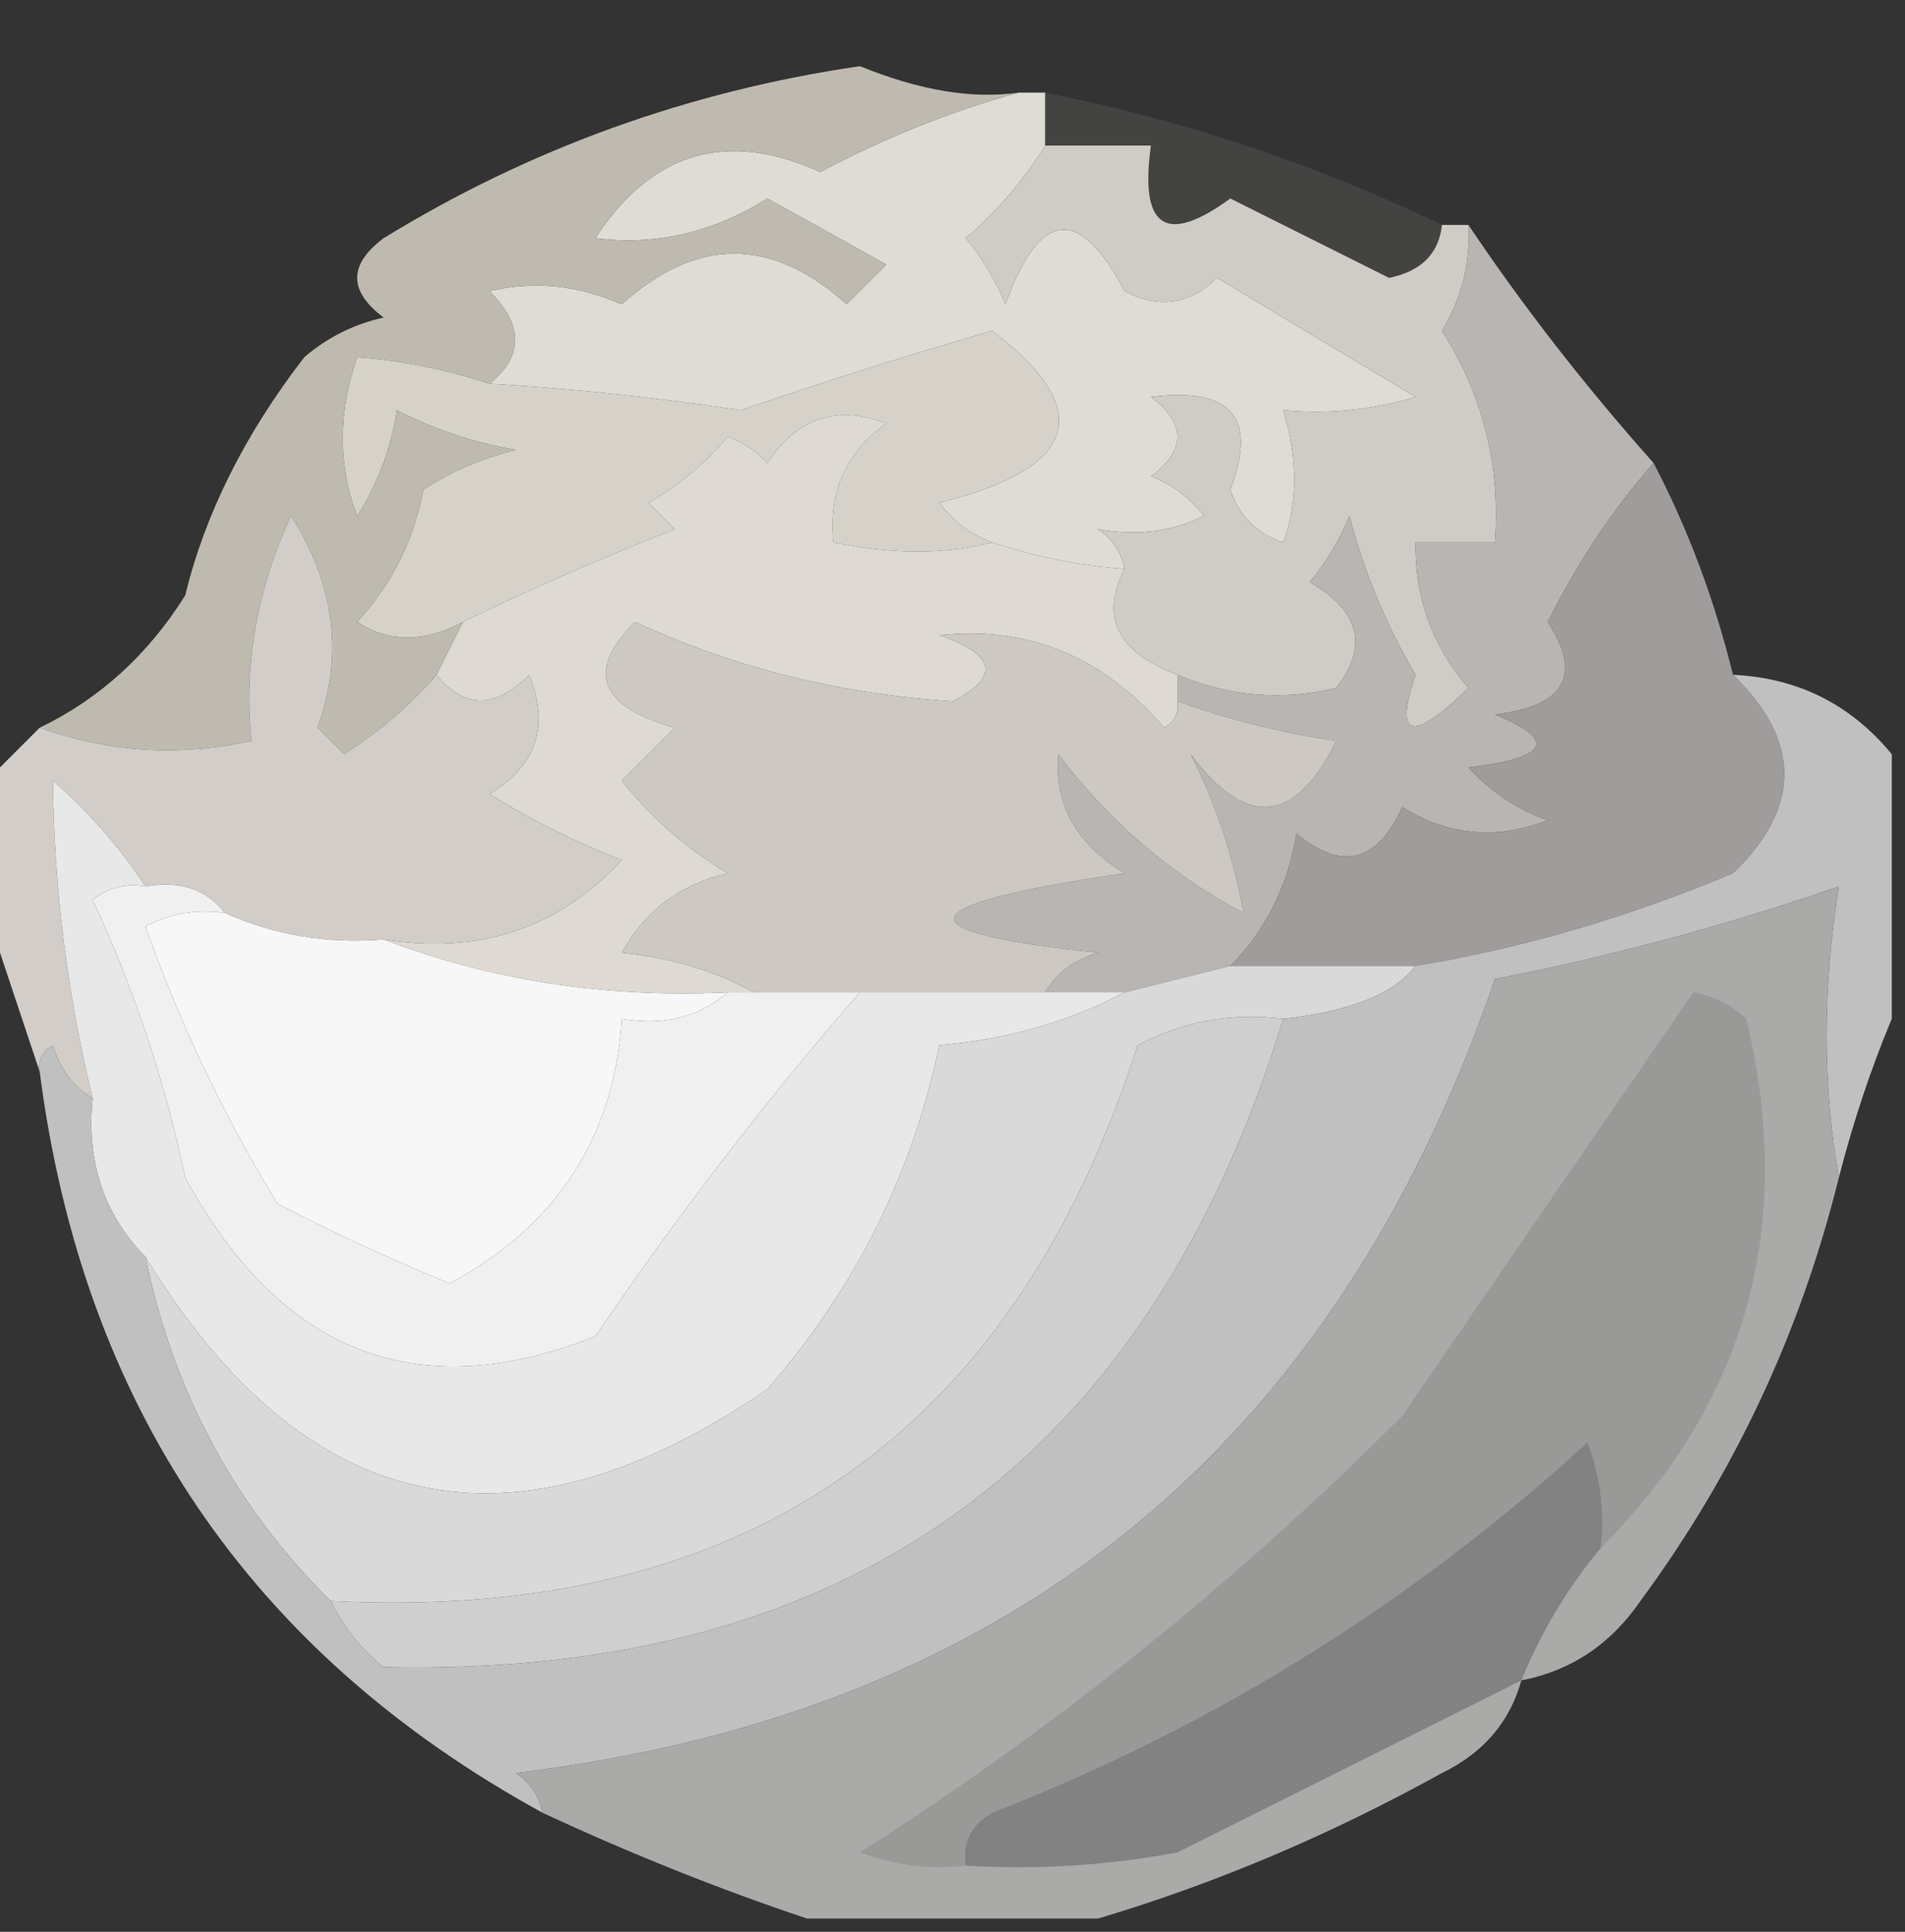 <?xml version="1.0" encoding="UTF-8"?>
<!DOCTYPE svg PUBLIC "-//W3C//DTD SVG 1.1//EN" "http://www.w3.org/Graphics/SVG/1.1/DTD/svg11.dtd">
<svg xmlns="http://www.w3.org/2000/svg" version="1.1" width="72px" height="73px" style="shape-rendering:geometricPrecision; text-rendering:geometricPrecision; image-rendering:optimizeQuality; fill-rule:evenodd; clip-rule:evenodd" xmlns:xlink="http://www.w3.org/1999/xlink">
<rect width="100%" height="100%" fill="#333333" stroke="none"/>
<g><path style="opacity:0.137" fill="#aea89c" d="M 39.5,3.5 C 44.754,4.545 49.754,6.212 54.5,8.5C 54.38,9.586 53.713,10.253 52.5,10.5C 50.5,9.5 48.5,8.5 46.5,7.5C 44.065,9.279 43.065,8.613 43.5,5.5C 42.167,5.5 40.833,5.5 39.5,5.5C 39.5,4.833 39.5,4.167 39.5,3.5 Z"/></g>
<g><path style="opacity:1" fill="#dfdbd5" d="M 38.5,3.5 C 38.833,3.5 39.167,3.5 39.5,3.5C 39.5,4.167 39.5,4.833 39.5,5.5C 38.71,6.794 37.71,7.961 36.5,9C 37.126,9.75 37.626,10.584 38,11.5C 39.295,7.916 40.795,7.75 42.5,11C 43.784,11.684 44.95,11.517 46,10.5C 48.482,11.998 50.982,13.498 53.5,15C 51.866,15.493 50.199,15.66 48.5,15.5C 49.052,17.331 49.052,18.997 48.5,20.5C 47.5,20.167 46.833,19.5 46.5,18.5C 47.54,15.778 46.54,14.611 43.5,15C 44.833,16 44.833,17 43.5,18C 44.308,18.308 44.975,18.808 45.5,19.5C 44.284,20.096 42.951,20.263 41.5,20C 42.056,20.383 42.389,20.883 42.5,21.5C 40.784,21.371 39.117,21.038 37.5,20.5C 36.711,20.217 36.044,19.717 35.5,19C 40.771,17.678 41.438,15.511 37.5,12.5C 34.316,13.421 31.149,14.421 28,15.5C 24.69,15.008 21.524,14.675 18.5,14.5C 19.791,13.458 19.791,12.292 18.5,11C 20.179,10.605 21.845,10.772 23.5,11.5C 26.331,8.946 29.165,8.946 32,11.5C 32.5,11 33,10.5 33.5,10C 31.99,9.15 30.49,8.317 29,7.5C 26.95,8.791 24.783,9.291 22.5,9C 24.64,5.731 27.473,4.897 31,6.5C 33.48,5.189 35.98,4.189 38.5,3.5 Z"/></g>
<g><path style="opacity:1" fill="#cfcbc5" d="M 39.5,5.5 C 40.833,5.5 42.167,5.5 43.5,5.5C 43.065,8.613 44.065,9.279 46.5,7.5C 48.5,8.5 50.5,9.5 52.5,10.5C 53.713,10.253 54.38,9.586 54.5,8.5C 54.833,8.5 55.167,8.5 55.5,8.5C 55.579,9.93 55.246,11.264 54.5,12.5C 56.055,14.943 56.722,17.61 56.5,20.5C 55.5,20.5 54.5,20.5 53.5,20.5C 53.472,22.582 54.139,24.416 55.5,26C 53.348,28.082 52.681,27.916 53.5,25.5C 52.391,23.615 51.557,21.615 51,19.5C 50.626,20.416 50.126,21.25 49.5,22C 51.394,23.079 51.727,24.413 50.5,26C 48.455,26.49 46.455,26.323 44.5,25.5C 42.238,24.655 41.571,23.322 42.5,21.5C 42.389,20.883 42.056,20.383 41.5,20C 42.951,20.263 44.284,20.096 45.5,19.5C 44.975,18.808 44.308,18.308 43.5,18C 44.833,17 44.833,16 43.5,15C 46.54,14.611 47.54,15.778 46.5,18.5C 46.833,19.5 47.5,20.167 48.5,20.5C 49.052,18.997 49.052,17.331 48.5,15.5C 50.199,15.66 51.866,15.493 53.5,15C 50.982,13.498 48.482,11.998 46,10.5C 44.95,11.517 43.784,11.684 42.5,11C 40.795,7.75 39.295,7.916 38,11.5C 37.626,10.584 37.126,9.75 36.5,9C 37.71,7.961 38.71,6.794 39.5,5.5 Z"/></g>
<g><path style="opacity:1" fill="#d6d2c9" d="M 37.5,20.5 C 35.741,20.954 33.741,20.954 31.5,20.5C 31.297,18.61 31.963,17.11 33.5,16C 31.633,15.289 30.133,15.789 29,17.5C 28.586,17.043 28.086,16.709 27.5,16.5C 26.646,17.522 25.646,18.355 24.5,19C 24.833,19.333 25.167,19.667 25.5,20C 22.763,21.076 20.096,22.243 17.5,23.5C 16.033,24.292 14.7,24.292 13.5,23.5C 14.806,22.088 15.64,20.421 16,18.5C 17.067,17.809 18.234,17.309 19.5,17C 17.899,16.727 16.399,16.227 15,15.5C 14.781,16.938 14.281,18.271 13.5,19.5C 12.769,17.599 12.769,15.599 13.5,13.5C 15.216,13.629 16.883,13.962 18.5,14.5C 21.524,14.675 24.69,15.008 28,15.5C 31.149,14.421 34.316,13.421 37.5,12.5C 41.438,15.511 40.771,17.678 35.5,19C 36.044,19.717 36.711,20.217 37.5,20.5 Z"/></g>
<g><path style="opacity:1" fill="#bfbab0" d="M 38.5,3.5 C 35.98,4.189 33.48,5.189 31,6.5C 27.473,4.897 24.64,5.731 22.5,9C 24.783,9.291 26.95,8.791 29,7.5C 30.49,8.317 31.99,9.15 33.5,10C 33,10.5 32.5,11 32,11.5C 29.165,8.946 26.331,8.946 23.5,11.5C 21.845,10.772 20.179,10.605 18.5,11C 19.791,12.292 19.791,13.458 18.5,14.5C 16.883,13.962 15.216,13.629 13.5,13.5C 12.769,15.599 12.769,17.599 13.5,19.5C 14.281,18.271 14.781,16.938 15,15.5C 16.399,16.227 17.899,16.727 19.5,17C 18.234,17.309 17.067,17.809 16,18.5C 15.64,20.421 14.806,22.088 13.5,23.5C 14.7,24.292 16.033,24.292 17.5,23.5C 17.167,24.167 16.833,24.833 16.5,25.5C 15.525,26.635 14.359,27.635 13,28.5C 12.667,28.167 12.333,27.833 12,27.5C 12.991,24.756 12.657,22.089 11,19.5C 9.712,22.266 9.212,25.099 9.5,28C 6.779,28.602 4.113,28.435 1.5,27.5C 3.761,26.41 5.594,24.744 7,22.5C 7.751,19.414 9.251,16.414 11.5,13.5C 12.376,12.749 13.376,12.249 14.5,12C 13.167,11 13.167,10 14.5,9C 20.018,5.616 26.018,3.45 32.5,2.5C 34.748,3.418 36.748,3.752 38.5,3.5 Z"/></g>
<g><path style="opacity:1" fill="#dedad3" d="M 37.5,20.5 C 39.117,21.038 40.784,21.371 42.5,21.5C 41.571,23.322 42.238,24.655 44.5,25.5C 44.5,25.833 44.5,26.167 44.5,26.5C 44.565,26.938 44.399,27.272 44,27.5C 41.689,24.809 38.856,23.643 35.5,24C 37.645,24.743 37.811,25.576 36,26.5C 31.701,26.22 27.701,25.22 24,23.5C 22.138,25.361 22.638,26.694 25.5,27.5C 24.833,28.167 24.167,28.833 23.5,29.5C 24.605,30.892 25.939,32.059 27.5,33C 25.709,33.415 24.376,34.415 23.5,36C 25.382,36.198 27.048,36.698 28.5,37.5C 28.167,37.5 27.833,37.5 27.5,37.5C 22.9,37.72 18.567,37.054 14.5,35.5C 18.122,36.076 21.122,35.076 23.5,32.5C 21.726,31.813 20.059,30.98 18.5,30C 20.283,28.933 20.783,27.433 20,25.5C 18.708,26.791 17.542,26.791 16.5,25.5C 16.833,24.833 17.167,24.167 17.5,23.5C 20.096,22.243 22.763,21.076 25.5,20C 25.167,19.667 24.833,19.333 24.5,19C 25.646,18.355 26.646,17.522 27.5,16.5C 28.086,16.709 28.586,17.043 29,17.5C 30.133,15.789 31.633,15.289 33.5,16C 31.963,17.11 31.297,18.61 31.5,20.5C 33.741,20.954 35.741,20.954 37.5,20.5 Z"/></g>
<g><path style="opacity:1" fill="#b9b5b2" d="M 55.5,8.5 C 57.56,11.571 59.893,14.571 62.5,17.5C 60.985,19.207 59.652,21.207 58.5,23.5C 59.813,25.518 59.147,26.685 56.5,27C 58.878,27.974 58.544,28.641 55.5,29C 56.328,29.915 57.328,30.581 58.5,31C 56.559,31.743 54.726,31.576 53,30.5C 52.047,32.592 50.714,32.925 49,31.5C 48.666,33.503 47.832,35.17 46.5,36.5C 45.167,36.833 43.833,37.167 42.5,37.5C 41.5,37.5 40.5,37.5 39.5,37.5C 39.917,36.778 40.584,36.278 41.5,36C 33.927,35.206 34.261,34.206 42.5,33C 40.671,31.887 39.837,30.387 40,28.5C 41.922,31.048 44.255,33.048 47,34.5C 46.613,32.349 45.947,30.349 45,28.5C 47.115,31.318 48.948,31.151 50.5,28C 48.414,27.685 46.414,27.185 44.5,26.5C 44.5,26.167 44.5,25.833 44.5,25.5C 46.455,26.323 48.455,26.49 50.5,26C 51.727,24.413 51.394,23.079 49.5,22C 50.126,21.25 50.626,20.416 51,19.5C 51.557,21.615 52.391,23.615 53.5,25.5C 52.681,27.916 53.348,28.082 55.5,26C 54.139,24.416 53.472,22.582 53.5,20.5C 54.5,20.5 55.5,20.5 56.5,20.5C 56.722,17.61 56.055,14.943 54.5,12.5C 55.246,11.264 55.579,9.93 55.5,8.5 Z"/></g>
<g><path style="opacity:1" fill="#d2cdc8" d="M 16.5,25.5 C 17.542,26.791 18.708,26.791 20,25.5C 20.783,27.433 20.283,28.933 18.5,30C 20.059,30.98 21.726,31.813 23.5,32.5C 21.122,35.076 18.122,36.076 14.5,35.5C 12.379,35.675 10.379,35.341 8.5,34.5C 7.791,33.596 6.791,33.263 5.5,33.5C 4.542,32.038 3.376,30.705 2,29.5C 2.035,33.521 2.535,37.521 3.5,41.5C 2.778,41.083 2.278,40.416 2,39.5C 1.601,39.728 1.435,40.062 1.5,40.5C 0.833,38.5 0.167,36.5 -0.5,34.5C -0.5,32.833 -0.5,31.167 -0.5,29.5C 0.167,28.833 0.833,28.167 1.5,27.5C 4.113,28.435 6.779,28.602 9.5,28C 9.212,25.099 9.712,22.266 11,19.5C 12.657,22.089 12.991,24.756 12,27.5C 12.333,27.833 12.667,28.167 13,28.5C 14.359,27.635 15.525,26.635 16.5,25.5 Z"/></g>
<g><path style="opacity:1" fill="#eff0ef" d="M 5.5,33.5 C 6.791,33.263 7.791,33.596 8.5,34.5C 7.448,34.35 6.448,34.517 5.5,35C 6.794,38.679 8.461,42.179 10.5,45.5C 12.632,46.598 14.798,47.598 17,48.5C 21.052,46.301 23.218,42.968 23.5,38.5C 25.099,38.768 26.432,38.434 27.5,37.5C 27.833,37.5 28.167,37.5 28.5,37.5C 29.833,37.5 31.167,37.5 32.5,37.5C 28.942,41.594 25.608,45.928 22.5,50.5C 15.793,53.162 10.626,51.162 7,44.5C 6.227,40.847 5.06,37.347 3.5,34C 4.094,33.536 4.761,33.369 5.5,33.5 Z"/></g>
<g><path style="opacity:1" fill="#cec8c3" d="M 44.5,26.5 C 46.414,27.185 48.414,27.685 50.5,28C 48.948,31.151 47.115,31.318 45,28.5C 45.947,30.349 46.613,32.349 47,34.5C 44.255,33.048 41.922,31.048 40,28.5C 39.837,30.387 40.671,31.887 42.5,33C 34.261,34.206 33.927,35.206 41.5,36C 40.584,36.278 39.917,36.778 39.5,37.5C 37.167,37.5 34.833,37.5 32.5,37.5C 31.167,37.5 29.833,37.5 28.5,37.5C 27.048,36.698 25.382,36.198 23.5,36C 24.376,34.415 25.709,33.415 27.5,33C 25.939,32.059 24.605,30.892 23.5,29.5C 24.167,28.833 24.833,28.167 25.5,27.5C 22.638,26.694 22.138,25.361 24,23.5C 27.701,25.22 31.701,26.22 36,26.5C 37.811,25.576 37.645,24.743 35.5,24C 38.856,23.643 41.689,24.809 44,27.5C 44.399,27.272 44.565,26.938 44.5,26.5 Z"/></g>
<g><path style="opacity:1" fill="#f6f7f6" d="M 8.5,34.5 C 10.379,35.341 12.379,35.675 14.5,35.5C 18.567,37.054 22.9,37.72 27.5,37.5C 26.432,38.434 25.099,38.768 23.5,38.5C 23.218,42.968 21.052,46.301 17,48.5C 14.798,47.598 12.632,46.598 10.5,45.5C 8.461,42.179 6.794,38.679 5.5,35C 6.448,34.517 7.448,34.35 8.5,34.5 Z"/></g>
<g><path style="opacity:1" fill="#9f9c9b" d="M 62.5,17.5 C 63.795,19.979 64.795,22.646 65.5,25.5C 68.086,28.006 68.086,30.506 65.5,33C 61.518,34.67 57.518,35.837 53.5,36.5C 51.167,36.5 48.833,36.5 46.5,36.5C 47.832,35.17 48.666,33.503 49,31.5C 50.714,32.925 52.047,32.592 53,30.5C 54.726,31.576 56.559,31.743 58.5,31C 57.328,30.581 56.328,29.915 55.5,29C 58.544,28.641 58.878,27.974 56.5,27C 59.147,26.685 59.813,25.518 58.5,23.5C 59.652,21.207 60.985,19.207 62.5,17.5 Z"/></g>
<g><path style="opacity:1" fill="#e7e8e7" d="M 5.5,33.5 C 4.761,33.369 4.094,33.536 3.5,34C 5.06,37.347 6.227,40.847 7,44.5C 10.626,51.162 15.793,53.162 22.5,50.5C 25.608,45.928 28.942,41.594 32.5,37.5C 34.833,37.5 37.167,37.5 39.5,37.5C 40.5,37.5 41.5,37.5 42.5,37.5C 40.401,38.612 38.067,39.279 35.5,39.5C 34.485,44.365 32.318,48.699 29,52.5C 19.389,59.071 11.555,57.404 5.5,47.5C 3.926,45.898 3.259,43.898 3.5,41.5C 2.535,37.521 2.035,33.521 2,29.5C 3.376,30.705 4.542,32.038 5.5,33.5 Z"/></g>
<g><path style="opacity:1" fill="#d8d9d8" d="M 46.5,36.5 C 48.833,36.5 51.167,36.5 53.5,36.5C 52.692,37.557 51.025,38.224 48.5,38.5C 46.533,38.261 44.7,38.594 43,39.5C 38.236,54.302 28.069,61.302 12.5,60.5C 8.879,56.929 6.546,52.596 5.5,47.5C 11.555,57.404 19.389,59.071 29,52.5C 32.318,48.699 34.485,44.365 35.5,39.5C 38.067,39.279 40.401,38.612 42.5,37.5C 43.833,37.167 45.167,36.833 46.5,36.5 Z"/></g>
<g><path style="opacity:1" fill="#cecfce" d="M 48.5,38.5 C 43.384,55.23 32.051,63.397 14.5,63C 13.62,62.292 12.953,61.458 12.5,60.5C 28.069,61.302 38.236,54.302 43,39.5C 44.7,38.594 46.533,38.261 48.5,38.5 Z"/></g>
<g><path style="opacity:1" fill="#bfc0bf" d="M 65.5,25.5 C 67.947,25.615 69.947,26.615 71.5,28.5C 71.5,31.833 71.5,35.167 71.5,38.5C 70.715,40.374 70.048,42.374 69.5,44.5C 68.881,41.023 68.881,37.356 69.5,33.5C 65.276,34.962 60.943,36.128 56.5,37C 50.411,54.761 38.077,64.761 19.5,67C 20.056,67.383 20.389,67.883 20.5,68.5C 9.463,62.446 3.13,53.113 1.5,40.5C 1.435,40.062 1.601,39.728 2,39.5C 2.278,40.416 2.778,41.083 3.5,41.5C 3.259,43.898 3.926,45.898 5.5,47.5C 6.546,52.596 8.879,56.929 12.5,60.5C 12.953,61.458 13.62,62.292 14.5,63C 32.051,63.397 43.384,55.23 48.5,38.5C 51.025,38.224 52.692,37.557 53.5,36.5C 57.518,35.837 61.518,34.67 65.5,33C 68.086,30.506 68.086,28.006 65.5,25.5 Z"/></g>
<g><path style="opacity:1" fill="#aaaaa9" d="M 69.5,44.5 C 68.053,50.347 65.553,55.681 62,60.5C 60.871,62.141 59.371,63.141 57.5,63.5C 57.063,65.074 56.063,66.241 54.5,67C 50.258,69.349 45.925,71.182 41.5,72.5C 37.833,72.5 34.167,72.5 30.5,72.5C 27.169,71.385 23.836,70.051 20.5,68.5C 20.389,67.883 20.056,67.383 19.5,67C 38.077,64.761 50.411,54.761 56.5,37C 60.943,36.128 65.276,34.962 69.5,33.5C 68.881,37.356 68.881,41.023 69.5,44.5 Z"/></g>
<g><path style="opacity:1" fill="#999998" d="M 60.5,58.5 C 60.657,57.127 60.49,55.793 60,54.5C 53.391,60.557 45.891,65.224 37.5,68.5C 36.703,68.957 36.369,69.624 36.5,70.5C 35.127,70.657 33.793,70.49 32.5,70C 39.874,65.305 46.708,59.805 53,53.5C 56.677,48.137 60.344,42.803 64,37.5C 64.772,37.645 65.439,37.978 66,38.5C 67.868,46.291 66.035,52.957 60.5,58.5 Z"/></g>
<g><path style="opacity:1" fill="#828282" d="M 60.5,58.5 C 59.248,60.001 58.248,61.667 57.5,63.5C 53.147,65.676 48.814,67.843 44.5,70C 41.854,70.497 39.187,70.664 36.5,70.5C 36.369,69.624 36.703,68.957 37.5,68.5C 45.891,65.224 53.391,60.557 60,54.5C 60.49,55.793 60.657,57.127 60.5,58.5 Z"/></g>
</svg>
